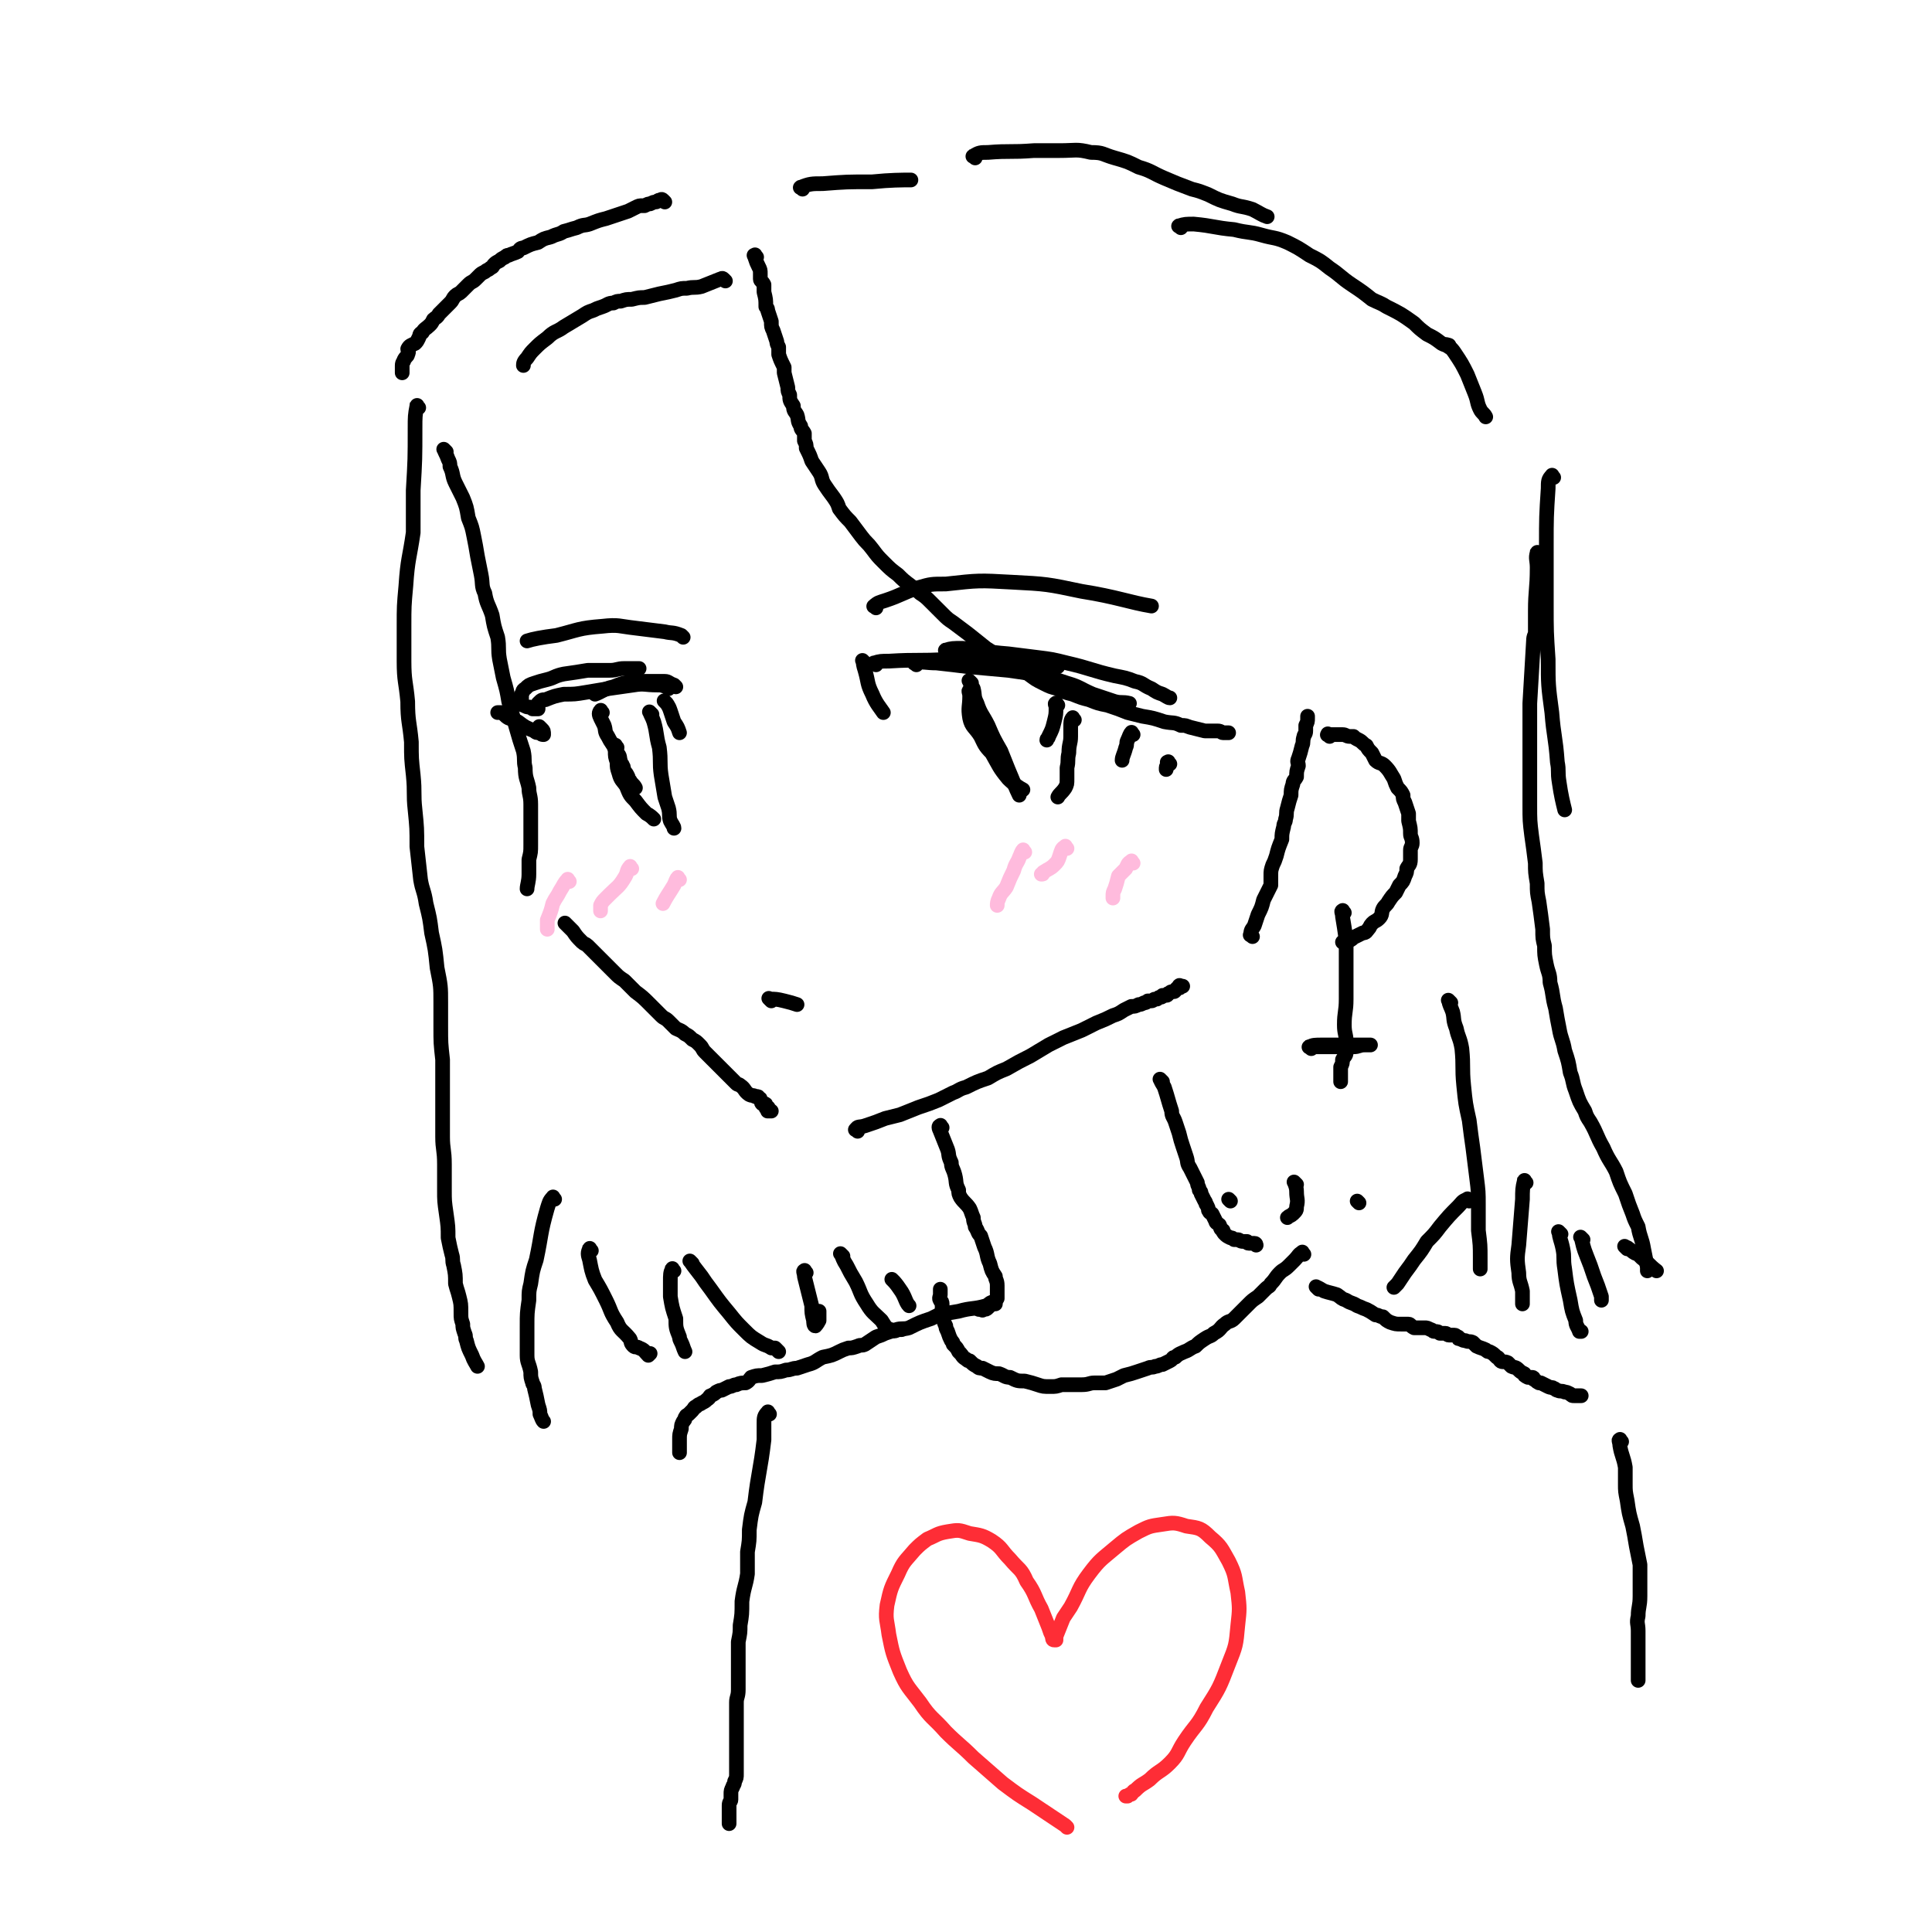 <svg viewBox='0 0 1052 1052' version='1.1' xmlns='http://www.w3.org/2000/svg' xmlns:xlink='http://www.w3.org/1999/xlink'><g fill='none' stroke='#000000' stroke-width='8' stroke-linecap='round' stroke-linejoin='round'><path d='M243,246c-1,-1 -2,-2 -1,-1 0,1 1,2 2,5 1,2 1,2 1,4 2,4 1,5 3,9 2,4 2,4 4,8 2,5 2,5 3,11 2,5 2,5 3,10 1,5 1,5 2,11 1,5 1,5 2,10 1,5 0,6 2,10 1,6 2,6 4,12 1,6 1,6 3,12 1,6 0,6 1,12 1,5 1,5 2,10 2,7 2,7 3,13 2,7 2,7 4,14 2,7 2,7 4,13 1,5 0,5 1,9 0,6 1,6 2,11 0,4 1,4 1,9 0,4 0,4 0,8 0,3 0,3 0,7 0,3 0,3 0,7 0,4 0,4 -1,8 0,4 0,4 0,8 0,4 -1,6 -1,8 '/><path d='M309,504c-1,-1 -2,-2 -1,-1 1,1 2,2 4,4 2,3 2,3 5,6 1,1 2,1 3,2 4,4 4,4 7,7 4,4 4,4 8,8 2,2 2,2 5,4 3,3 3,3 6,6 4,3 4,3 8,7 3,3 3,3 6,6 2,2 2,1 4,3 2,2 2,2 4,4 2,1 3,1 5,3 2,1 2,1 4,3 2,1 2,1 4,3 2,2 1,2 3,4 2,2 2,2 4,4 2,2 2,2 5,5 2,2 2,2 4,4 2,2 2,2 4,4 1,1 1,0 2,1 3,2 2,3 5,5 2,1 2,0 3,1 2,0 2,0 2,1 1,0 1,0 1,1 1,1 0,1 1,2 0,0 1,0 1,0 1,0 1,0 1,1 1,1 0,1 0,1 0,1 1,0 1,0 1,0 0,1 0,2 0,0 0,0 1,0 0,0 1,0 1,0 '/><path d='M467,616c-1,-1 -2,-1 -1,-1 1,-2 2,-1 5,-2 6,-2 6,-2 11,-4 4,-1 4,-1 8,-2 5,-2 5,-2 10,-4 6,-2 6,-2 11,-4 4,-2 4,-2 8,-4 3,-1 3,-2 7,-3 6,-3 6,-3 12,-5 5,-3 5,-3 10,-5 7,-4 7,-4 13,-7 5,-3 5,-3 10,-6 4,-2 4,-2 8,-4 5,-2 5,-2 10,-4 4,-2 4,-2 8,-4 5,-2 5,-2 9,-4 3,-1 3,-1 6,-3 2,-1 2,-1 4,-2 2,0 2,0 4,-1 1,0 1,0 3,-1 1,0 1,0 2,-1 1,0 1,0 2,0 1,0 1,-1 2,-1 0,0 1,0 1,0 1,-1 1,-1 2,-1 1,0 1,-1 1,-1 1,0 1,0 2,0 1,0 1,-1 1,-1 1,0 1,-1 2,-1 1,0 1,0 1,0 1,0 1,-1 1,-1 1,-1 1,-1 1,-1 1,0 1,0 1,0 1,0 0,-1 0,-1 0,-1 1,0 1,0 1,0 1,0 1,0 '/><path d='M682,510c-1,-1 -2,-1 -1,-1 0,-3 1,-3 2,-5 1,-3 1,-3 2,-6 2,-4 2,-4 3,-8 2,-4 2,-4 4,-8 0,-2 0,-3 0,-5 0,-3 0,-3 1,-6 1,-2 1,-2 2,-5 1,-4 1,-4 3,-9 0,-3 0,-3 1,-7 0,-2 1,-2 1,-4 1,-3 0,-3 1,-6 1,-4 1,-4 2,-7 0,-3 0,-3 1,-6 0,-2 1,-2 2,-4 0,-3 0,-3 1,-6 0,-2 -1,-2 0,-4 1,-3 1,-3 2,-7 1,-2 0,-2 1,-5 0,-1 1,-1 1,-3 0,-2 0,-2 0,-3 1,-2 1,-2 1,-4 0,0 0,-1 0,-1 '/><path d='M412,140c-1,-1 -1,-2 -1,-1 -1,0 0,0 0,1 1,3 1,3 2,5 1,2 1,2 1,4 0,1 0,2 0,3 0,1 1,1 2,3 0,1 0,1 0,3 0,0 0,0 0,1 1,4 1,4 1,8 1,1 1,1 1,2 1,3 1,3 2,6 0,3 0,3 1,5 1,3 1,3 2,6 0,1 0,1 1,3 0,2 0,2 0,4 1,3 1,3 3,7 0,1 0,1 0,3 1,4 1,4 2,8 0,2 0,2 1,4 0,3 0,3 2,6 0,3 1,3 2,5 1,3 0,3 2,6 0,2 1,2 2,4 0,2 0,2 0,4 1,2 1,2 1,4 2,4 2,4 3,7 2,3 2,3 4,6 2,3 1,4 3,7 2,3 2,3 5,7 2,3 2,3 3,6 3,4 3,4 6,7 3,4 3,4 6,8 3,4 3,3 6,7 3,4 3,4 6,7 4,4 4,4 8,7 3,3 3,3 7,6 2,2 2,1 5,4 3,2 3,2 6,5 3,3 3,3 6,6 3,3 3,3 6,5 4,3 4,3 8,6 5,4 5,4 10,8 5,3 5,4 9,7 3,2 3,1 6,3 4,2 4,2 8,4 4,3 4,3 8,5 4,2 4,2 8,3 4,2 4,2 8,3 5,2 5,2 9,3 5,2 5,2 10,3 6,2 6,2 11,4 4,1 4,1 8,2 6,1 6,1 12,3 5,1 5,0 9,2 3,0 2,0 5,1 4,1 4,1 8,2 2,0 2,0 3,0 2,0 2,0 4,0 2,0 2,1 3,1 2,0 2,0 3,0 '/><path d='M395,153c-1,-1 -1,-1 -1,-1 -1,-1 -1,0 -2,0 -5,2 -5,2 -10,4 -4,1 -4,0 -8,1 -3,0 -3,0 -6,1 -4,1 -4,1 -9,2 -4,1 -4,1 -8,2 -3,0 -3,0 -7,1 -3,0 -3,0 -6,1 -2,0 -2,0 -4,1 -3,0 -3,1 -6,2 -3,1 -3,1 -5,2 -3,1 -3,1 -6,3 -5,3 -5,3 -10,6 -4,3 -5,2 -9,6 -4,3 -4,3 -7,6 -2,2 -2,2 -4,5 -2,2 -2,3 -2,4 '/><path d='M362,110c-1,-1 -1,-1 -1,-1 -1,-1 -1,0 -2,0 -1,0 -1,1 -2,1 -1,0 -1,0 -3,1 -1,0 -1,0 -3,1 -1,0 -1,0 -1,0 -2,0 -2,0 -4,1 -2,1 -2,1 -4,2 -3,1 -3,1 -6,2 -3,1 -3,1 -6,2 -4,1 -4,1 -9,3 -3,1 -3,0 -7,2 -4,1 -3,1 -7,2 -3,2 -3,1 -7,3 -4,1 -4,1 -7,3 -4,1 -4,1 -8,3 -2,0 -2,1 -3,2 -2,1 -3,1 -5,2 -1,0 -1,0 -2,1 -2,1 -2,1 -3,2 -2,1 -2,1 -3,2 -1,1 0,1 -2,2 -1,1 -2,1 -3,2 -2,1 -2,1 -3,2 -1,1 -1,1 -2,2 -2,2 -2,1 -4,3 -1,1 -1,1 -2,2 -1,1 -1,1 -2,2 -1,1 -2,1 -3,2 -2,2 -1,2 -3,4 -2,2 -2,2 -4,4 -1,1 -1,1 -2,2 -1,2 -2,2 -3,3 -1,2 -1,2 -2,3 -2,2 -3,2 -4,4 -2,1 -1,1 -2,3 -1,2 -1,2 -2,3 -2,1 -3,1 -4,3 0,1 1,1 0,3 0,1 -1,1 -2,3 0,1 -1,1 -1,3 0,2 0,3 0,4 '/><path d='M513,614c-1,-1 -1,-2 -1,-1 -1,0 -1,1 0,3 2,5 2,5 4,10 1,3 0,3 2,7 0,3 1,3 2,7 1,4 0,4 2,8 0,2 0,2 1,4 2,3 3,3 5,6 1,2 1,3 2,5 0,3 1,3 1,5 2,3 1,3 3,5 1,3 1,3 2,6 2,4 1,5 3,9 1,4 1,4 3,7 0,2 1,2 1,5 0,1 0,1 0,2 0,1 0,1 0,3 0,1 0,1 0,2 -1,1 -1,1 -2,2 -1,1 -1,1 -2,2 0,0 0,0 -1,1 -1,1 -1,1 -3,1 0,1 0,0 -1,0 0,0 0,0 0,0 -1,0 -1,0 -1,0 '/><path d='M633,589c-1,-1 -2,-2 -1,-1 0,1 1,2 2,4 2,6 2,7 4,13 0,3 1,3 2,6 1,3 1,3 2,6 1,4 1,4 2,7 1,3 1,3 2,6 1,3 0,3 2,6 1,2 1,2 2,4 1,2 1,2 2,4 0,2 1,2 1,4 1,1 1,1 1,2 1,2 1,2 2,4 1,1 0,1 1,2 1,2 1,2 1,3 1,2 1,1 2,2 1,2 1,2 2,4 0,1 1,1 2,2 1,2 0,2 2,3 0,1 0,1 1,2 1,1 1,1 3,2 1,0 1,0 2,1 1,0 1,0 2,0 1,0 1,1 3,1 0,0 1,0 2,0 0,0 0,1 1,1 1,0 1,0 2,0 0,0 1,0 1,0 1,0 1,1 1,1 '/><path d='M710,683c-1,-1 -1,-2 -1,-1 -2,1 -2,2 -4,4 -2,2 -2,2 -3,3 -3,3 -3,2 -5,4 -3,3 -2,3 -5,6 -1,2 -1,1 -3,3 -2,2 -2,2 -4,4 -3,2 -3,2 -5,4 -2,2 -2,2 -4,4 -2,2 -2,2 -4,4 -2,2 -3,1 -5,3 -3,2 -2,3 -6,5 -2,2 -2,1 -5,3 -3,2 -3,2 -5,4 -3,1 -3,2 -6,3 -2,1 -3,1 -5,3 -2,0 -1,1 -3,2 -2,1 -2,1 -4,2 -2,0 -2,1 -4,1 -2,1 -2,0 -4,1 -3,1 -3,1 -6,2 -3,1 -3,1 -7,2 -2,1 -2,1 -4,2 -3,1 -3,1 -6,2 -3,0 -3,0 -6,0 -3,0 -3,1 -7,1 -3,0 -3,0 -6,0 -2,0 -2,0 -5,0 -3,1 -3,1 -6,1 -4,0 -4,0 -7,-1 -3,-1 -3,-1 -7,-2 -4,0 -4,0 -8,-2 -3,0 -3,-1 -6,-2 -2,0 -3,0 -5,-1 -2,-1 -2,-1 -4,-2 -2,0 -2,0 -3,-1 -2,-1 -2,-1 -4,-3 -1,0 -1,0 -2,-1 -2,-1 -2,-2 -3,-3 0,0 0,0 -1,-1 -1,-2 -1,-2 -3,-4 0,-1 0,-1 -1,-2 -1,-2 -1,-2 -2,-5 -1,-2 -1,-2 -1,-3 -1,-2 -1,-2 -1,-4 -1,-2 -1,-2 -1,-4 0,-2 0,-2 0,-4 0,-2 -1,-1 -1,-2 -1,-1 0,-2 0,-3 0,0 0,0 0,-1 0,-1 0,-2 0,-2 '/><path d='M718,702c-1,-1 -2,-2 -1,-1 1,0 2,1 4,2 3,1 4,1 7,2 3,2 2,2 5,3 3,2 3,1 6,3 3,1 2,1 5,2 2,1 2,1 5,3 2,0 2,1 4,1 2,2 2,2 4,3 3,1 3,1 6,1 2,0 2,0 4,0 1,0 1,1 3,2 1,0 2,0 4,0 1,0 1,0 2,0 1,0 1,0 3,1 1,0 1,1 2,1 2,0 2,0 3,1 1,0 1,0 3,0 1,0 1,1 2,1 1,0 1,0 3,0 1,0 1,1 2,1 0,1 0,1 1,1 2,1 2,1 3,1 2,1 2,0 4,1 1,1 1,1 2,2 2,1 3,1 5,2 1,1 1,1 2,1 2,1 2,1 4,3 1,0 1,1 2,2 1,1 2,0 4,1 1,1 1,1 2,2 2,1 2,0 4,2 1,1 1,1 3,2 0,1 0,1 2,2 0,0 1,0 2,0 1,0 1,0 1,1 2,1 1,1 3,2 0,0 0,0 1,0 2,1 2,1 4,2 2,1 2,0 3,1 1,0 1,1 2,1 2,1 2,0 4,1 1,0 1,0 3,1 1,1 1,1 2,1 2,0 3,0 4,0 '/><path d='M883,785c-1,-1 -1,-2 -1,-1 -1,0 0,1 0,3 1,6 2,6 3,12 0,4 0,4 0,9 0,4 0,4 1,9 1,7 1,7 3,14 1,5 1,5 2,11 1,5 1,5 2,10 0,4 0,4 0,9 0,4 0,4 0,8 0,6 -1,6 -1,11 -1,4 0,4 0,8 0,3 0,3 0,6 0,2 0,2 0,4 0,3 0,3 0,5 0,2 0,2 0,4 0,2 0,2 0,5 0,1 0,2 0,3 '/><path d='M542,710c-1,-1 -1,-2 -1,-1 -2,0 -2,1 -4,2 -7,2 -8,1 -15,3 -6,1 -6,1 -11,2 -2,1 -2,1 -4,2 -6,2 -6,2 -12,5 -3,1 -4,0 -7,1 -3,1 -3,1 -6,2 -2,1 -2,1 -5,2 -3,2 -3,2 -6,4 -2,1 -2,0 -4,1 -3,1 -3,1 -5,1 -3,1 -3,1 -5,2 -4,2 -4,2 -9,3 -4,2 -4,3 -8,4 -3,1 -3,1 -6,2 -3,0 -3,1 -6,1 -3,1 -3,1 -6,1 -3,1 -3,1 -7,2 -3,0 -3,0 -6,1 -1,1 -1,2 -3,3 -2,0 -3,0 -5,1 -2,0 -2,1 -4,1 -2,1 -2,1 -4,2 -1,0 -1,0 -3,1 -1,1 -1,1 -3,2 -1,0 0,1 -2,2 -1,1 -1,1 -3,2 -1,1 -1,0 -3,2 -1,0 -1,1 -2,2 -1,1 -1,1 -2,2 -1,1 -1,0 -2,2 0,1 0,1 -1,2 -1,2 -1,2 -1,4 -1,3 -1,3 -1,6 0,4 0,4 0,7 '/><path d='M419,770c-1,-1 -1,-2 -1,-1 -2,2 -2,3 -2,6 0,4 0,5 0,9 -2,17 -3,17 -5,34 -2,7 -2,7 -3,15 0,6 0,6 -1,12 0,6 0,6 0,12 -1,7 -2,7 -3,15 0,7 0,7 -1,13 0,4 0,4 -1,9 0,5 0,5 0,10 0,4 0,4 0,9 0,3 0,3 0,7 0,4 -1,4 -1,7 0,3 0,3 0,5 0,4 0,4 0,7 0,3 0,3 0,7 0,3 0,3 0,5 0,2 0,2 0,4 0,2 0,2 0,3 0,2 0,2 0,4 0,2 0,2 0,4 0,2 0,2 -1,4 0,2 -1,2 -1,3 -1,2 -1,2 -1,4 0,2 0,2 0,3 0,1 -1,1 -1,3 0,1 0,1 0,2 0,1 0,1 0,2 0,1 0,1 0,2 0,0 0,0 0,1 0,1 0,1 0,1 0,1 0,1 0,1 0,1 0,1 0,1 '/><path d='M724,401c-1,-1 -2,-1 -1,-1 0,-1 0,0 1,0 2,0 2,0 3,0 2,0 2,0 4,0 2,0 2,1 4,1 1,0 1,0 2,0 1,1 1,1 3,2 2,1 2,2 4,3 1,2 1,2 3,4 1,2 1,2 2,4 2,2 3,1 5,3 3,3 3,4 5,7 1,3 1,3 2,5 2,2 2,2 3,4 0,2 0,2 1,4 1,3 1,3 2,6 0,2 0,2 0,4 1,4 1,4 1,7 0,2 1,2 1,5 0,2 -1,2 -1,4 0,3 0,3 0,5 0,3 -1,3 -2,5 0,2 0,2 -1,4 -1,3 -1,3 -3,5 -1,2 -1,2 -2,4 -2,2 -2,2 -4,5 -1,2 -2,2 -3,4 -1,2 0,3 -2,5 -2,2 -2,1 -4,3 -1,1 -1,2 -2,3 -1,1 -1,2 -3,2 -2,1 -2,1 -4,2 -1,0 -1,1 -3,2 -1,0 -1,1 -3,1 0,0 -1,0 -1,0 '/><path d='M732,497c-1,-1 -1,-2 -1,-1 -1,0 0,1 0,3 1,6 1,6 2,13 0,3 0,3 0,7 0,9 0,9 0,18 0,3 0,3 0,7 0,7 -1,7 -1,14 0,5 1,5 1,9 0,3 0,3 0,6 0,2 -1,2 -2,4 0,2 0,2 -1,4 0,2 0,2 0,4 0,1 0,1 0,2 0,1 0,1 0,2 0,0 0,0 0,0 '/><path d='M714,571c-1,-1 -2,-1 -1,-1 2,-1 3,-1 7,-1 10,0 10,0 21,0 2,0 2,0 4,0 1,0 2,0 1,0 0,0 -1,0 -3,0 -3,0 -3,1 -6,1 -1,0 -1,0 -2,0 -7,0 -7,0 -13,0 -2,0 -2,0 -5,0 -2,0 -3,0 -4,0 '/><path d='M437,103c-1,-1 -2,-1 -1,-1 5,-2 6,-2 12,-2 13,-1 13,-1 27,-1 10,-1 16,-1 21,-1 '/><path d='M531,86c-1,-1 -2,-1 -1,-1 3,-2 4,-2 8,-2 12,-1 12,0 25,-1 7,0 7,0 14,0 9,0 9,-1 17,1 7,0 6,1 13,3 7,2 7,2 13,5 7,2 7,3 14,6 7,3 7,3 15,6 4,1 4,1 9,3 6,3 6,3 13,5 5,2 5,1 11,3 4,2 5,3 8,4 '/><path d='M643,124c-1,-1 -2,-1 -1,-1 3,-1 4,-1 8,-1 11,1 11,2 22,3 8,2 8,1 15,3 7,2 7,1 14,4 6,3 6,3 12,7 6,3 6,3 11,7 6,4 6,5 12,9 6,4 6,4 11,8 4,2 5,2 8,4 8,4 8,4 15,9 3,3 3,3 7,6 4,2 4,2 8,5 2,1 2,1 4,1 '/><path d='M789,189c-1,-1 -2,-2 -1,-1 1,1 2,1 4,4 4,6 4,6 7,12 2,5 2,5 4,10 2,5 1,5 3,9 1,2 2,2 3,4 '/><path d='M846,260c-1,-1 -1,-2 -1,-1 -2,2 -2,3 -2,7 -1,15 -1,16 -1,31 0,16 0,16 0,32 0,15 0,15 1,30 0,14 0,14 2,29 1,13 2,13 3,27 1,5 0,5 1,11 1,7 2,11 3,15 '/><path d='M838,302c-1,-1 -1,-2 -1,-1 -1,3 0,4 0,8 0,12 -1,12 -1,24 0,5 0,6 0,11 0,2 -1,2 -1,5 -1,17 -1,17 -2,34 0,9 0,9 0,18 0,5 0,5 0,11 0,13 0,13 0,26 0,9 0,9 1,17 1,7 1,7 2,15 0,5 0,5 1,11 0,5 0,5 1,10 1,7 1,7 2,15 0,5 0,5 1,9 0,5 0,5 1,10 1,5 2,5 2,10 2,7 1,7 3,14 1,6 1,6 2,11 1,6 2,6 3,12 2,6 2,6 3,12 2,5 1,5 3,10 2,6 2,6 5,11 1,3 1,3 3,6 4,7 3,7 7,14 3,7 4,7 7,13 2,6 2,6 5,12 2,6 2,6 4,11 1,3 1,3 3,7 1,6 2,6 3,12 1,5 1,5 2,10 0,1 0,1 0,2 '/><path d='M886,680c-1,-1 -2,-2 -1,-1 0,0 1,0 2,1 3,2 2,2 5,3 1,1 1,1 2,2 4,3 4,4 8,7 '/><path d='M228,222c-1,-1 -1,-2 -1,-1 -1,5 -1,6 -1,12 0,17 0,17 -1,34 0,12 0,12 0,23 -2,14 -3,14 -4,29 -1,11 -1,11 -1,22 0,10 0,10 0,19 0,11 1,11 2,22 0,11 1,11 2,22 0,9 0,9 1,18 1,10 0,10 1,19 1,10 1,10 1,20 1,9 1,9 2,18 1,6 2,6 3,13 2,8 2,8 3,16 2,9 2,9 3,19 2,10 2,10 2,19 0,7 0,7 0,13 0,9 0,9 1,18 0,7 0,7 0,14 0,5 0,5 0,9 0,10 0,10 0,19 0,7 1,7 1,15 0,6 0,7 0,14 0,6 0,6 1,13 1,7 1,7 1,13 1,5 1,5 2,9 1,3 0,3 1,6 1,5 1,5 1,10 1,4 1,3 2,7 1,4 1,4 1,9 0,3 0,3 1,6 0,2 0,2 1,5 1,2 0,2 1,4 1,4 1,4 3,8 1,3 2,4 3,6 '/><path d='M302,653c-1,-1 -1,-2 -1,-1 -2,2 -2,3 -3,6 -4,14 -3,14 -6,28 -2,6 -2,6 -3,13 -1,4 -1,4 -1,9 -1,7 -1,7 -1,14 0,8 0,8 0,16 0,4 1,4 2,9 0,3 0,3 1,6 0,1 1,1 1,3 1,4 1,4 2,9 1,3 1,3 1,5 1,2 1,3 2,4 '/><path d='M322,681c-1,-1 -1,-2 -1,-1 -1,2 -1,3 0,6 1,5 1,6 3,11 3,5 3,5 6,11 3,6 2,6 6,12 2,5 3,4 7,9 1,2 0,2 2,4 1,1 2,0 3,1 3,1 3,2 5,4 0,0 1,-1 1,-1 '/><path d='M367,692c-1,-1 -1,-2 -1,-1 -1,2 -1,3 -1,7 0,4 0,4 0,8 1,6 1,6 3,12 0,5 0,5 2,10 0,1 0,1 1,3 1,2 1,3 2,5 '/><path d='M377,688c-1,-1 -2,-2 -1,-1 2,3 3,4 6,8 2,3 2,3 5,7 5,7 5,7 10,13 4,5 4,5 8,9 4,4 4,4 9,7 3,2 3,1 6,3 1,0 1,0 2,0 1,1 1,1 2,2 '/><path d='M439,693c-1,-1 -1,-2 -1,-1 -1,0 0,1 0,3 2,8 2,8 4,16 0,4 0,4 1,8 0,1 0,3 1,3 0,0 1,-1 2,-3 0,-2 0,-3 0,-5 '/><path d='M459,684c-1,-1 -2,-2 -1,-1 1,2 1,3 3,6 2,4 2,4 5,9 3,6 2,6 6,12 3,5 4,5 8,9 2,3 2,4 5,5 2,1 2,1 4,0 1,0 2,0 2,0 '/><path d='M487,698c-1,-1 -2,-2 -1,-1 1,1 2,2 4,5 3,4 3,7 5,9 '/><path d='M790,546c-1,-1 -2,-2 -1,-1 0,2 1,3 2,6 1,4 0,4 2,9 1,5 2,5 3,11 1,10 0,10 1,20 1,10 1,10 3,19 1,8 1,8 2,15 1,8 1,8 2,16 1,8 1,8 1,15 0,7 0,7 0,14 1,8 1,8 1,15 0,3 0,5 0,6 '/><path d='M831,644c-1,-1 -1,-2 -1,-1 -1,4 -1,5 -1,10 -1,13 -1,13 -2,25 -1,7 -1,8 0,15 0,5 1,5 2,10 0,3 0,5 0,7 '/><path d='M850,672c-1,-1 -2,-2 -1,-1 0,3 1,4 2,9 1,5 0,5 1,11 1,8 1,8 3,17 1,6 1,6 3,11 0,3 1,3 2,6 0,0 1,0 1,0 '/><path d='M862,675c-1,-1 -2,-2 -1,-1 1,4 1,5 3,10 2,5 2,5 4,11 2,5 2,5 4,11 0,1 0,1 0,2 '/><path d='M800,654c-1,-1 -1,-2 -1,-1 -3,1 -3,2 -5,4 -5,5 -5,5 -10,11 -3,4 -3,4 -7,8 -3,5 -3,5 -7,10 -2,3 -2,3 -5,7 -2,3 -2,3 -4,6 -1,1 -1,1 -2,2 0,0 0,0 0,0 '/><path d='M740,655c-1,-1 -1,-1 -1,-1 '/><path d='M706,645c-1,-1 -2,-2 -1,-1 0,1 1,2 1,5 0,4 1,4 0,8 0,2 0,2 -2,4 -1,1 -2,1 -3,2 '/><path d='M670,654c-1,-1 -1,-1 -1,-1 '/><path d='M477,362c-1,-1 -2,-1 -1,-1 3,-1 4,-1 8,-1 16,-1 16,0 32,-1 11,0 11,-1 21,-1 10,0 10,0 20,2 9,1 13,2 19,3 '/><path d='M499,362c-1,-1 -2,-1 -1,-1 5,-1 6,0 12,0 9,1 9,1 17,2 11,1 11,1 22,2 7,1 7,1 14,2 9,2 9,2 18,5 7,2 7,3 14,6 6,2 6,2 12,4 4,1 4,0 8,1 0,0 0,0 0,0 '/><path d='M516,355c-1,-1 -2,-1 -1,-1 3,-1 4,-1 9,-1 12,1 12,2 25,3 8,1 8,1 16,2 8,1 8,1 16,3 13,3 13,4 26,7 5,1 6,1 11,3 5,1 4,2 9,4 3,2 3,2 6,3 2,1 3,2 4,2 '/><path d='M368,374c-1,-1 -1,-1 -1,-1 -3,-1 -3,-2 -5,-2 -4,0 -4,0 -7,0 -5,0 -5,0 -10,0 -6,1 -6,1 -11,3 -5,1 -7,3 -10,4 '/><path d='M364,375c-1,-1 -1,-1 -1,-1 -3,-1 -3,-1 -5,-1 -7,0 -7,-1 -13,0 -7,1 -7,1 -14,2 -6,1 -6,1 -12,2 -6,1 -6,1 -12,1 -5,1 -5,1 -10,3 -2,0 -2,0 -4,2 0,0 0,1 0,2 0,0 0,0 0,1 0,0 -1,0 -1,0 -1,0 -1,0 -2,0 -1,-1 -1,-1 -2,-1 -1,0 -1,0 -3,-1 0,0 -1,0 -1,-1 0,0 0,-1 0,-2 0,-1 0,-1 0,-2 0,0 0,0 0,-1 1,-1 0,-2 2,-3 2,-2 2,-2 5,-3 3,-1 3,-1 7,-2 4,-1 4,-2 9,-3 7,-1 7,-1 13,-2 6,0 6,0 12,0 4,0 4,-1 8,-1 4,0 6,0 8,0 '/><path d='M529,372c-1,-1 -2,-2 -1,-1 0,1 1,2 2,4 1,4 0,4 2,8 2,6 3,6 6,12 3,7 3,7 7,14 2,5 2,5 4,10 3,7 4,10 6,14 '/><path d='M529,377c-1,-1 -1,-2 -1,-1 -1,0 0,1 0,3 0,6 -1,6 0,12 1,5 3,5 6,10 2,4 2,5 6,9 4,7 4,8 9,14 3,3 6,5 8,6 '/><path d='M585,392c-1,-1 -1,-2 -1,-1 -1,1 -1,2 -1,5 0,2 0,2 0,5 0,4 -1,4 -1,9 -1,4 0,4 -1,8 0,3 0,3 0,6 0,3 0,3 -1,5 -2,3 -3,3 -4,5 '/><path d='M576,384c-1,-1 -1,-2 -1,-1 -1,0 0,1 0,2 0,4 0,4 -1,8 -1,4 -1,4 -3,8 0,1 -1,1 -1,2 '/><path d='M328,388c-1,-1 -1,-2 -1,-1 -1,1 -1,2 0,4 1,2 1,2 2,4 1,3 0,3 2,6 1,2 1,2 3,5 1,2 1,2 2,4 2,2 1,2 2,5 0,1 1,1 1,2 1,1 0,1 1,3 1,1 1,1 2,3 0,1 0,1 1,2 1,2 2,2 3,4 '/><path d='M336,407c-1,-1 -1,-2 -1,-1 -1,0 0,1 0,3 0,3 0,3 1,6 0,3 0,3 1,6 1,4 2,4 4,7 2,5 2,5 5,8 3,4 3,4 6,7 2,1 3,2 4,3 '/><path d='M355,389c-1,-1 -2,-2 -1,-1 0,1 1,2 2,5 2,7 1,7 3,14 1,8 0,8 1,15 1,6 1,6 2,12 1,3 1,3 2,6 1,4 0,4 1,7 1,2 2,3 2,4 '/><path d='M363,383c-1,-1 -2,-2 -1,-1 1,1 2,2 3,5 1,3 1,3 2,6 2,3 2,3 3,6 '/><path d='M471,361c-1,-1 -2,-2 -1,-1 0,1 0,2 1,5 2,7 1,7 4,13 2,5 4,7 6,10 '/><path d='M637,416c-1,-1 -1,-2 -1,-1 -1,0 0,0 0,1 0,1 -1,1 -1,2 0,1 0,1 0,1 '/><path d='M617,400c-1,-1 -1,-2 -1,-1 -1,1 -1,2 -2,4 -1,2 0,2 -1,4 -1,4 -2,5 -2,7 '/><path d='M295,397c-1,-1 -2,-2 -1,-1 0,0 0,0 1,1 1,1 1,1 1,3 0,0 0,0 0,0 -1,0 -1,0 -2,-1 -2,0 -2,0 -3,-1 -5,-2 -5,-2 -9,-5 -2,-1 -2,-1 -5,-2 -2,-1 -2,-2 -4,-3 -1,0 -2,0 -2,0 '/><path d='M420,545c-1,-1 -2,-2 -1,-1 3,0 4,0 8,1 4,1 4,1 7,2 '/><path d='M477,331c-1,-1 -2,-1 -1,-1 2,-2 3,-2 6,-3 9,-3 9,-4 18,-7 7,-2 7,-2 15,-2 18,-2 18,-2 36,-1 19,1 19,1 38,5 19,3 26,6 38,8 '/><path d='M372,347c-1,-1 -1,-1 -1,-1 -5,-2 -5,-1 -9,-2 -8,-1 -8,-1 -16,-2 -9,-1 -9,-2 -18,-1 -13,1 -13,2 -25,5 -8,1 -13,2 -16,3 '/></g>
<g fill='none' stroke='#FFBBDD' stroke-width='8' stroke-linecap='round' stroke-linejoin='round'><path d='M617,470c-1,-1 -1,-2 -1,-1 -2,1 -2,2 -3,4 -2,2 -2,2 -4,4 -1,4 -1,4 -2,7 -1,2 -1,2 -1,4 0,0 0,0 0,1 '/><path d='M581,462c-1,-1 -1,-2 -1,-1 -2,1 -2,2 -3,5 -1,3 -1,3 -3,5 -2,2 -3,2 -6,4 0,1 0,1 -1,1 '/><path d='M558,464c-1,-1 -1,-2 -1,-1 -1,1 -1,2 -2,4 -1,3 -2,3 -3,7 -2,4 -2,4 -4,9 -2,3 -3,3 -4,6 -1,2 -1,3 -1,4 '/><path d='M370,479c-1,-1 -1,-2 -1,-1 -1,1 -1,2 -2,4 -3,5 -4,6 -6,10 '/><path d='M344,473c-1,-1 -1,-2 -1,-1 -2,2 -1,3 -3,6 -3,5 -4,5 -8,9 -1,1 -1,1 -2,2 -2,2 -2,2 -3,4 0,1 0,2 0,3 '/><path d='M310,480c-1,-1 -1,-2 -1,-1 -2,2 -2,3 -4,6 -2,4 -2,3 -4,7 -1,4 -1,4 -3,9 0,2 0,4 0,5 '/></g>
<g fill='none' stroke='#FE2D36' stroke-width='8' stroke-linecap='round' stroke-linejoin='round'><path d='M581,995c-1,-1 -1,-1 -1,-1 -3,-2 -3,-2 -6,-4 -6,-4 -6,-4 -12,-8 -8,-5 -8,-5 -16,-11 -8,-7 -8,-7 -16,-14 -7,-7 -8,-7 -15,-14 -7,-8 -8,-7 -14,-16 -6,-8 -7,-8 -11,-17 -4,-10 -4,-10 -6,-20 -1,-8 -2,-8 -1,-16 2,-9 2,-9 6,-17 3,-7 4,-7 9,-13 3,-3 3,-3 7,-6 5,-2 5,-3 11,-4 6,-1 6,-1 12,1 6,1 7,1 12,4 6,4 5,5 10,10 5,6 6,5 9,12 5,7 4,8 8,15 2,5 2,5 4,10 1,3 1,3 2,5 0,1 0,2 1,2 0,0 0,0 1,0 0,-1 0,-1 0,-2 2,-5 2,-5 4,-10 2,-3 2,-3 4,-6 5,-9 4,-10 10,-18 6,-8 7,-8 14,-14 6,-5 6,-5 13,-9 6,-3 6,-3 13,-4 6,-1 7,-1 13,1 7,1 8,1 13,6 6,5 6,6 10,13 4,8 3,8 5,17 1,9 1,9 0,18 -1,11 -1,11 -5,21 -5,13 -5,13 -12,24 -5,10 -6,9 -12,18 -4,6 -3,7 -8,12 -5,5 -6,4 -11,9 -4,3 -4,2 -8,6 -1,0 -1,1 -2,2 -1,0 -1,0 -2,1 -1,0 -1,0 -1,0 '/></g>
</svg>